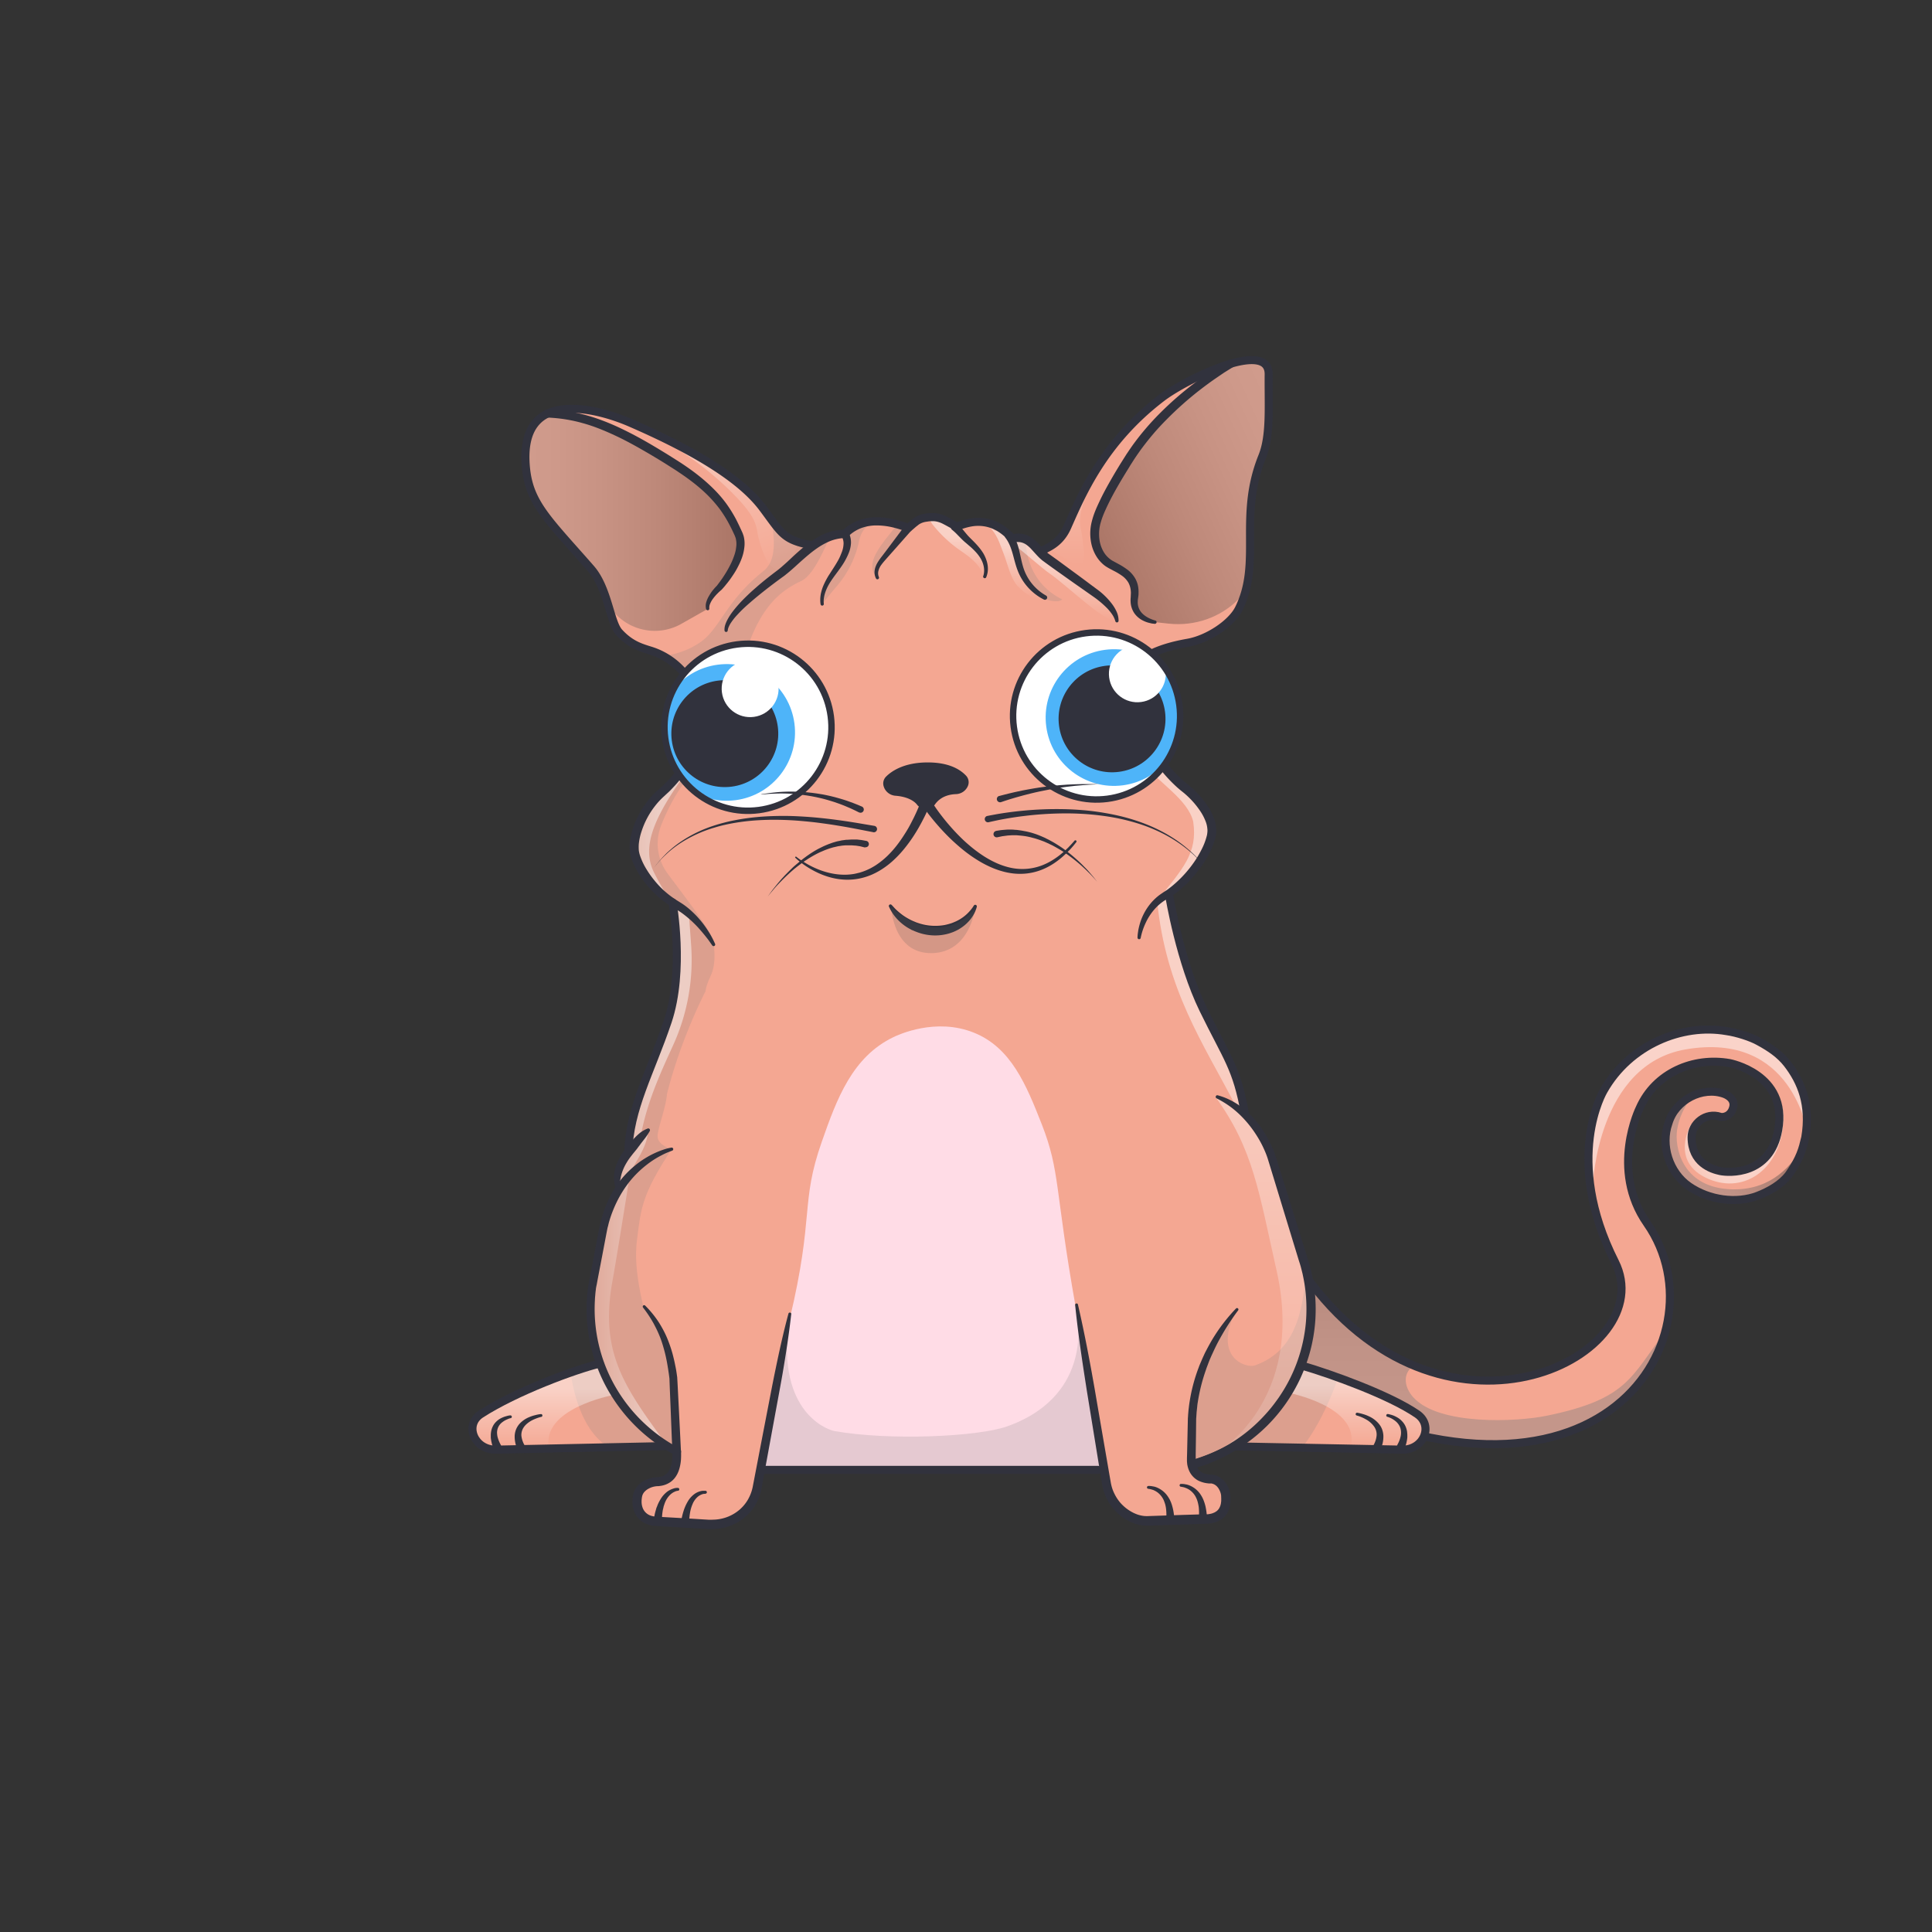 <svg xmlns="http://www.w3.org/2000/svg" viewBox="0 0 3000 3000" xmlns:xlink="http://www.w3.org/1999/xlink"><rect x="0" y="0" width="3000" height="3000" fill="#333333" stroke="none"/><g clip-path="url(#kittyClipPath)"><g id="tailFur"><path fill="#f4a792" d="M2003.6 1961c11.5 11.1 22.6 22 32.2 31.4 214.6 281.5 544.4 110.6 471.9-33-81-160.3-17.5-265.9-17.5-265.9 40.2-71 121.4-104.5 190.7-92.4 15.8 2.2 38.3 9.3 50.5 16.3 17.7 9.6 32.6 19.9 43.8 34.2 21.7 28 36.7 63.8 28 114.8l-1.5 5.8c-4.1 19.1-11.9 34.5-24.1 51.8-11.6 15.3-30.7 26-48.3 32.8-32.9 12.6-75.6 6.8-106.6-14.6s-44.2-63.9-31.9-98.2c10.5-36.1 52.7-57.7 86.6-45.4 0 0 17.4 5.7 14 20.4s-15.8 16.3-19.8 15.2c-22.9-7.7-44.9 10.6-44.9 31.6 0 40 31.2 49.8 44.3 52.6s77.5 7.1 90.2-63.8c15.6-86.9-75.8-103.9-75.8-103.9-55.6-9.8-115.1 15-139.3 69.9 0 0-47.3 94.9 11.5 179.2 124.9 179-82.6 516.9-589.3 233.9z"></path><defs><clipPath id="tailShadow__b"><path fill="none" d="M2003.6 1961c11.5 11.1 22.6 22 32.2 31.4 214.6 281.5 544.4 110.6 471.9-33-81-160.3-17.5-265.9-17.5-265.9 40.2-71 121.4-104.5 190.7-92.4 15.8 2.2 38.3 9.3 50.5 16.3 17.7 9.6 32.6 19.9 43.8 34.2 21.7 28 36.7 63.8 28 114.8l-1.5 5.8c-4.1 19.1-11.9 34.5-24.1 51.8-11.6 15.3-30.7 26-48.3 32.8-32.9 12.6-75.6 6.8-106.6-14.6s-44.2-63.9-31.9-98.2c10.5-36.1 52.7-57.7 86.6-45.4 0 0 17.4 5.7 14 20.4s-15.8 16.3-19.8 15.2c-22.9-7.7-44.9 10.6-44.9 31.6 0 40 31.2 49.8 44.3 52.6s77.5 7.1 90.2-63.8c15.6-86.9-75.8-103.9-75.8-103.9-55.6-9.8-115.1 15-139.3 69.9 0 0-47.3 94.9 11.5 179.2 124.9 179-82.6 516.9-589.3 233.9z"></path></clipPath><linearGradient id="tailShadow__a" x1="2219.56" x2="2219.56" y1="2291.47" y2="1848.89" gradientUnits="userSpaceOnUse"><stop offset="0" stop-color="gray"></stop><stop offset=".27" stop-color="#7d7d7d"></stop><stop offset=".46" stop-color="#747474"></stop><stop offset=".64" stop-color="#646464"></stop><stop offset=".8" stop-color="#4d4d4d"></stop><stop offset=".95" stop-color="#303030"></stop><stop offset="1" stop-color="#242424"></stop></linearGradient><linearGradient id="tailShadow__c" x1="2699.69" x2="2817.06" y1="1608.59" y2="1533.39" gradientUnits="userSpaceOnUse"><stop offset=".28" stop-color="#fff"></stop><stop offset="1" stop-color="#fff" stop-opacity="0"></stop></linearGradient><linearGradient id="tailShadow__d" x1="2610.96" x2="2701.62" y1="1900.09" y2="1765.57" gradientTransform="matrix(0.91, 0.3, -0.33, 1, 825, -789.24)" gradientUnits="userSpaceOnUse"><stop offset="0" stop-color="#fff" stop-opacity="0"></stop><stop offset=".72" stop-color="#fff"></stop></linearGradient><linearGradient id="tailShadow__e" x1="2591.65" x2="2781.26" y1="1841.23" y2="1787.48" xlink:href="#tailShadow__a"></linearGradient></defs><g clip-path="url(#tailShadow__b)" style="mix-blend-mode:multiply"><path fill="url(#tailShadow__a)" d="M2196.9 2120.2c-17.5 8.4-19.2 31.3-2 49.9 39.9 43.5 159.7 37.9 206.6 28.3 127.5-26.1 130.7-61.2 184.1-130.1l240.6-35.8-96 259-1117.2-48.1 196.5-394.5s351.2 218.8 387.4 271.3z" opacity=".4"></path></g><g clip-path="url(#tailShadow__b)" style="mix-blend-mode:overlay"><path fill="url(#tailShadow__c)" d="M2473.5 1838.8s7.1-185.7 144-209.3c166.5-28.8 188.7 129 188.7 129l6.1-211.4-196.7-57.2-207 87.1-28.9 102.3z" opacity=".5"></path><path fill="url(#tailShadow__d)" d="M2625.5 1746.5s-33.9 57.6 27 84c57.7 25 115-17.5 116.7-93s-76.7 26.8-101.4 16.5-42.3-7.5-42.3-7.5z" opacity=".5"></path><path fill="url(#tailShadow__e)" d="M2636.2 1693.5s-26.2 23.2-32 61c-4 25.6 6.6 87 79.5 92 118.4 8.1 140.5-135 140.5-135s29 263-93 227-192-99-160-186 36-62 65-59z" opacity=".4"></path></g></g><g id="tail"><path fill="none" stroke="#31323d" stroke-linecap="round" stroke-linejoin="round" stroke-width="12.5" d="M2003.6 1961c11.5 11.1 22.6 22 32.2 31.4 214.6 281.5 544.4 110.6 471.9-33-81-160.3-17.5-265.9-17.5-265.9 40.2-71 121.4-104.5 190.7-92.4 15.8 2.2 38.3 9.3 50.5 16.3 17.7 9.6 32.6 19.9 43.8 34.2 21.7 28 36.7 63.8 28 114.8l-1.5 5.8c-4.1 19.1-11.9 34.5-24.1 51.8-11.6 15.3-30.7 26-48.3 32.8-32.9 12.6-75.6 6.8-106.6-14.6s-44.2-63.9-31.9-98.2c10.5-36.1 52.7-57.7 86.6-45.4 0 0 17.4 5.7 14 20.4s-15.8 16.3-19.8 15.2c-22.9-7.7-44.9 10.6-44.9 31.6 0 40 31.2 49.8 44.3 52.6s77.5 7.1 90.2-63.8c15.6-86.9-75.8-103.9-75.8-103.9-55.6-9.8-115.1 15-139.3 69.9 0 0-47.3 94.9 11.5 179.2 124.9 179-82.6 516.9-589.3 233.9z"></path></g></g><g clip-path="url(#kittyClipPath)"><g id="bodyFur"><defs><clipPath id="bodyFur__a"><path fill="none" d="M1042.7 1400.2c-34-22-54.7-57.9-57.5-77.8-3.4-23.7 12-65.5 42.3-91.8s41.7-52.6 41.7-52.6l3.2-5.4a110.9 110.9 0 0 0 2.5-108.6 110.7 110.7 0 0 0-64.9-53.8c-15.9-4.9-31.4-9.6-48.7-28.4-14.1-15.4-17.4-68.7-43.8-98.9-66-75.4-95.1-100.9-100.7-155.4-13.3-130.7 115.8-91.2 162.3-70.9 120.4 52.3 177.7 95.4 205.4 132.4 29.9 39.9 34.5 49.9 80 58.4l.3-.2c14.1-10.6 29.7-18.4 47.2-18.2 25.2-25.2 60.8-23.5 98.4-9.3 12.5-10.1 14.6-15.6 35.8-16.9 16-1 24.6 7.8 40 14.7 28-12 58.5-12 85.7 18.5 22-5.6 31.9 8.8 43.2 20.9 8.2-5.9 29.5-10.2 42.1-38.4 22-49.5 55.9-131.6 146.8-200.9 37.9-29 166.6-91.7 166-36.4-.5 51.7 3.2 95-10 127.7-37.8 93.8-.5 164.6-36.5 236.6-11.2 22.4-47.6 47.1-79.3 52.6-102.3 17.9-97.5 64-92.1 84.2a95.3 95.3 0 0 0 5.9 16.5l17.9 38.7c12.8 29.8 31.3 56.6 54.8 78.1 3.1 2.9 6.3 5.6 9.4 8 20.3 16 45.1 46.5 41.3 71.3s-30.1 66.2-63.2 90.1a6.2 6.2 0 0 0-2.5 6.8 6.4 6.4 0 0 1 .2.7c1 6.2 17.6 103.2 52.6 175 37.2 76.3 51.8 90.3 64.4 160.8a1.7 1.7 0 0 1 .1.7 3.6 3.6 0 0 0 1.2 2.8c30 29.7 40.9 66.7 40.9 66.7l51.2 165.6a247.8 247.8 0 0 1-6.4 155.8l.8.3c47.4 13.8 136.8 46.1 179.8 75.5 26.1 17.8 10.1 55.9-23.2 55.3l-259.2-5.1h-2.3a242.9 242.9 0 0 1-65.2 28h-.1c2.8 13.3 12.3 21.1 28.1 21.9 18.2 1.1 23.7 18.6 24.4 25.6 2.3 21.2-5.8 34.7-27.8 36.9l-91.9 3a52.6 52.6 0 0 1-22.2-3.9 71.6 71.6 0 0 1-43.2-54.3l-3.4-20.7h-529.3l-4.4.4-4.9 26.2a72.2 72.2 0 0 1-8.8 23.9c-13.5 22.8-38.9 35.7-65.4 34.1l-84.2-5c-21.4-1.5-32-18.9-27.3-40.4 2.5-11.2 15.1-20.3 30.7-21.1 23.3-1.1 30.3-20.2 29.9-43.5v-3.3l-10.5-5.9a19.3 19.3 0 0 0-13.1-2.5l-2.6.2L770 2251c-33.3.6-49.7-38.2-23.2-55.3 53.1-34.3 143.2-68.1 182.5-77.8a2.5 2.5 0 0 0 1.8-2.6 1.3 1.3 0 0 0-.1-.6 248.8 248.8 0 0 1-11.8-115.1l17.3-90.7c4.8-22.9 12.5-41.8 21.7-57.2l1.8-2.9c-6.5-26.5 4.8-45.2 14.9-58.3l.8-1c1.5-68 34.5-124 61.1-203.4s7.5-184.9 7.5-184.9z"></path></clipPath></defs><g clip-path="url(#bodyFur__a)"><path fill="#f4a792" d="M715.6 567.3H2225v1824.09H715.6z"></path><path fill="#f4a792" d="M681.9 522.7h1611.5v1899.98H681.9z"></path><path fill="#ffdce6" d="M1181.5 2294.7c1.7-6.6 5.2-56.8 22.7-141.2 10.4-50.5 16.8-83.5 22-105 38.7-162 16.1-179.6 50-276 23.1-65.9 47.1-131.2 111-162 7.6-3.7 65.8-30.8 125-7 57.6 23.1 81.2 80.6 105.3 141.9 29.1 74.1 19.9 99.7 53 285.3 6.9 38.6 13.7 77.2 20.7 115.8 4 22.6 5.9 45.3 10 68 9.4 53.2 11.6 54.1 11.3 56.2-9.7 78.5-486.6 140.6-531 24z"></path></g></g><g id="shadow" style="mix-blend-mode:multiply"><defs><clipPath id="bodyShadow__b"><path fill="none" d="M1042.7 1400.2c-34-22-54.7-57.9-57.5-77.8-3.4-23.7 12-65.5 42.3-91.8s41.7-52.6 41.7-52.6l3.2-5.4a110.9 110.9 0 0 0 2.5-108.6 110.7 110.7 0 0 0-64.9-53.8c-15.9-4.9-31.4-9.6-48.7-28.4-14.1-15.4-17.4-68.7-43.8-98.9-66-75.4-95.1-100.9-100.7-155.4-13.3-130.7 115.8-91.2 162.3-70.9 120.4 52.3 177.7 95.4 205.4 132.4 29.9 39.9 34.5 49.9 80 58.4l.3-.2c14.1-10.6 29.7-18.4 47.2-18.2 25.2-25.2 60.8-23.5 98.4-9.3 12.5-10.1 14.6-15.6 35.8-16.9 16-1 24.6 7.8 40 14.7 28-12 58.5-12 85.7 18.5 22-5.6 31.9 8.8 43.2 20.9 8.2-5.9 29.5-10.2 42.1-38.4 22-49.5 55.9-131.6 146.8-200.9 37.9-29 166.6-91.7 166-36.4-.5 51.7 3.2 95-10 127.7-37.8 93.8-.5 164.6-36.5 236.6-11.2 22.4-47.6 47.1-79.3 52.6-102.3 17.9-97.5 64-92.1 84.2a95.3 95.3 0 0 0 5.9 16.5l17.9 38.7c12.8 29.8 31.3 56.6 54.8 78.1 3.1 2.9 6.3 5.6 9.4 8 20.3 16 45.1 46.5 41.3 71.3s-30.1 66.2-63.2 90.1a6.2 6.2 0 0 0-2.5 6.8 6.4 6.4 0 0 1 .2.7c1 6.2 17.6 103.2 52.6 175 37.2 76.3 51.8 90.3 64.4 160.8a1.7 1.7 0 0 1 .1.7 3.6 3.6 0 0 0 1.2 2.8c30 29.7 40.9 66.7 40.9 66.7l51.2 165.6a247.8 247.8 0 0 1-6.4 155.8l.8.3c47.4 13.8 136.8 46.1 179.8 75.5 26.1 17.8 10.1 55.9-23.2 55.3l-259.2-5.1h-2.3a242.9 242.9 0 0 1-65.2 28h-.1c2.8 13.3 12.3 21.1 28.1 21.9 18.2 1.1 23.7 18.6 24.4 25.6 2.3 21.2-5.8 34.7-27.8 36.9l-91.9 3a52.6 52.6 0 0 1-22.2-3.9 71.6 71.6 0 0 1-43.2-54.3l-3.4-20.7h-529.3l-4.4.4-4.9 26.2a72.2 72.2 0 0 1-8.8 23.9c-13.5 22.8-38.9 35.7-65.4 34.1l-84.2-5c-21.4-1.5-32-18.9-27.3-40.4 2.5-11.2 15.1-20.3 30.7-21.1 23.3-1.1 30.3-20.2 29.9-43.5v-3.3l-10.5-5.9a19.3 19.3 0 0 0-13.1-2.5l-2.6.2L770 2251c-33.3.6-49.7-38.2-23.2-55.3 53.1-34.3 143.2-68.1 182.5-77.8a2.5 2.5 0 0 0 1.8-2.6 1.3 1.3 0 0 0-.1-.6 248.8 248.8 0 0 1-11.8-115.1l17.3-90.7c4.8-22.9 12.5-41.8 21.7-57.2l1.8-2.9c-6.5-26.5 4.8-45.2 14.9-58.3l.8-1c1.5-68 34.5-124 61.1-203.4s7.5-184.9 7.5-184.9z"></path></clipPath><linearGradient id="bodyShadow__a" x1="813.03" x2="1148.65" y1="811.89" y2="811.89" gradientUnits="userSpaceOnUse"><stop offset="0" stop-color="gray"></stop><stop offset=".14" stop-color="#797979"></stop><stop offset=".35" stop-color="#646464"></stop><stop offset=".6" stop-color="#434343"></stop><stop offset=".89" stop-color="#141414"></stop><stop offset="1"></stop></linearGradient><linearGradient id="bodyShadow__c" x1="1756.59" x2="2114.52" y1="770.45" y2="770.45" gradientTransform="matrix(-0.91, 0.41, 0.41, 0.91, 3303.47, -728.49)" xlink:href="#bodyShadow__a"></linearGradient></defs><g><g clip-path="url(#bodyShadow__b)"><path style="mix-blend-mode:multiply" fill="#7f7f7f" d="M1226.5 2040.4c-24.3 147.7 54.2 178.3 68.5 181.6 86.5 15.5 223.8 8.8 268.5-7 41.8-14.7 129.9-58.5 108-189.4l43 256.8h-533.6z" opacity=".2"></path><path style="mix-blend-mode:multiply" fill="#7f7f7f" d="M1854.3 2157.4s29.9-91.4 66.3-124.9c-39.4 75 14.1 92.7 28.1 87.7 53.7-19.2 74.9-66.7 79.2-150l65.3 116.3s-55 256-204 214l-38.7-18.1z" opacity=".2"></path><path style="mix-blend-mode:multiply" fill="url(#bodyShadow__a)" d="M844.4 645.4s28-9.6 115.8 26.1c52.1 21.4 95.4 48.7 138.8 88.2l36.7 45.8 10.5 25 2.5 38L1107 925l-8 20.5-41.2 23.3a83.6 83.6 0 0 1-56.7 9.3 83.4 83.4 0 0 1-63.1-53.8l-8.7-24.1-109.1-139.7s-12.6-39-4.3-73 28.5-42.1 28.5-42.1z" opacity=".3"></path><path style="mix-blend-mode:multiply" fill="url(#bodyShadow__c)" d="M1920.6 556.9s-34.1 7.1-126.1 105.2c-38.6 41.2-50 72-81.3 126.7l-13.4 62.7 45.7 37.3 17 26 1.6 32.3c6.7 11.3 16.8 17.2 29.4 19l21.6 2.3c39.8 4.2 79.6-9.4 107.8-37.7 6.8-6.9 12-13.6 14.4-19.4l8.2-69.2 11.7-64.6 7-81.4 5.8-114.9-13.2-22z" opacity=".3"></path><path fill="#7f7f7f" d="M1052.2 2254.4s-31.4-.7-81-.7" opacity=".2"></path><path style="mix-blend-mode:multiply" fill="#7f7f7f" d="M1410.4 816s-60.6 63.9-47.9 77.5v3.6c-30.1-27 33.7-76.7 30.5-86.5-.1 0 4.5.2 17.4 5.4z" opacity=".2"></path><path style="mix-blend-mode:multiply" fill="#7f7f7f" d="M1356.1 809.6c-15.6 9.7-20 19.9-22.5 31.9a156 156 0 0 1-33.7 68.1c-15.1 17.8-23.2 28.5-23.2 28.5-4.2-31.7 38.9-62.6 38.9-111 0 0 27.6-22.8 40.5-17.5z" opacity=".2"></path><path style="mix-blend-mode:multiply" fill="#7f7f7f" d="M1277.5 819.5l-80.2-13.5c8.4 42.5 4.5 67.8-11.9 80.8-57.9 46.2-66.5 87.3-96.2 109.2-27 19.8-59.2 22.7-59.2 22.7s-24.3 169.1-33.8 170.8c-19.4 3.3-38 146.1-28 216.7 0 0-47.8 419.7-76.2 569.3-31.7 166.4 17.2 278.2 79.2 278.2 49.6 0 81 .7 81 .7l-1.4-49c-4.9-88-29-150.8-52.6-176.8v-3.3c-7.1-30.8-13.2-66.2-9.2-98.8 6.3-50.9 7.6-71.2 53.9-142.1 0-.1-22.7-6.2-21.8-21 .7-12.8 13.4-45.4 14.5-64.4 22.1-87.8 59.7-159.2 59.8-159.5 4.1-26.2 18.6-26.1 12.7-76.3-2-16.3-42.7-67.8-71.6-107a77.8 77.8 0 0 1-9.7-75.1c10.4-26 27.2-59.5 52.3-86.1 0 0 58.4-102.6 65-131.5 23.8-104.2 55.6-140.7 99.6-161.1 21.1-9.7 37.6-54.7 45.6-69.2 13.1-23.7-11.8-13.7-11.8-13.7z" opacity=".2"></path><path style="mix-blend-mode:multiply" fill="#7f7f7f" d="M1592.6 834.5c0 2-3.9 66.3 56.8 96.3 0 0-6.6 7.7-31.2-2.3s-53.4-62-40.7-96.7c10.3 3.7 15.1 2.7 15.1 2.7z" opacity=".2"></path></g></g></g><g id="highlight" style="mix-blend-mode:overlay"><defs><clipPath id="bodyHighlight__b"><path fill="none" d="M1042.7 1400.2c-34-22-54.7-57.9-57.5-77.8-3.4-23.7 12-65.5 42.3-91.8s41.7-52.6 41.7-52.6l3.2-5.4a110.9 110.9 0 0 0 2.5-108.6 110.7 110.7 0 0 0-64.9-53.8c-15.9-4.9-31.4-9.6-48.7-28.4-14.1-15.4-17.4-68.7-43.8-98.9-66-75.4-95.1-100.9-100.7-155.4-13.3-130.7 115.8-91.2 162.3-70.9 120.4 52.3 177.7 95.4 205.4 132.4 29.9 39.9 34.5 49.9 80 58.4l.3-.2c14.1-10.6 29.7-18.4 47.2-18.2 25.2-25.2 60.8-23.5 98.4-9.3 12.5-10.1 14.6-15.6 35.8-16.9 16-1 24.6 7.8 40 14.7 28-12 58.5-12 85.7 18.5 22-5.6 31.9 8.8 43.2 20.9 8.2-5.9 29.5-10.2 42.1-38.4 22-49.5 55.9-131.6 146.8-200.9 37.9-29 166.6-91.7 166-36.4-.5 51.7 3.2 95-10 127.7-37.8 93.8-.5 164.6-36.5 236.6-11.2 22.4-47.6 47.1-79.3 52.6-102.3 17.9-97.5 64-92.1 84.2a95.3 95.3 0 0 0 5.9 16.5l17.9 38.7c12.8 29.8 31.3 56.6 54.8 78.1 3.1 2.9 6.3 5.6 9.4 8 20.3 16 45.1 46.5 41.3 71.3s-30.1 66.2-63.2 90.1a6.2 6.2 0 0 0-2.5 6.8 6.4 6.4 0 0 1 .2.7c1 6.2 17.6 103.2 52.6 175 37.2 76.3 51.8 90.3 64.4 160.8a1.7 1.7 0 0 1 .1.7 3.6 3.6 0 0 0 1.2 2.8c30 29.7 40.9 66.7 40.9 66.7l51.2 165.6a247.8 247.8 0 0 1-6.4 155.8l.8.3c47.4 13.8 136.8 46.1 179.8 75.5 26.1 17.8 10.1 55.9-23.2 55.3l-259.2-5.1h-2.3a242.9 242.9 0 0 1-65.2 28h-.1c2.8 13.3 12.3 21.1 28.1 21.9 18.2 1.1 23.7 18.6 24.4 25.6 2.3 21.2-5.8 34.7-27.8 36.9l-91.9 3a52.6 52.6 0 0 1-22.2-3.9 71.6 71.6 0 0 1-43.2-54.3l-3.4-20.7h-529.3l-4.4.4-4.9 26.2a72.2 72.2 0 0 1-8.8 23.9c-13.5 22.8-38.9 35.7-65.4 34.1l-84.2-5c-21.4-1.5-32-18.9-27.3-40.4 2.5-11.2 15.1-20.3 30.7-21.1 23.3-1.1 30.3-20.2 29.9-43.5v-3.3l-10.5-5.9a19.3 19.3 0 0 0-13.1-2.5l-2.6.2L770 2251c-33.3.6-49.7-38.2-23.2-55.3 53.1-34.3 143.2-68.1 182.5-77.8a2.5 2.5 0 0 0 1.8-2.6 1.3 1.3 0 0 0-.1-.6 248.8 248.8 0 0 1-11.8-115.1l17.3-90.7c4.8-22.9 12.5-41.8 21.7-57.2l1.8-2.9c-6.5-26.5 4.8-45.2 14.9-58.3l.8-1c1.5-68 34.5-124 61.1-203.4s7.5-184.9 7.5-184.9z"></path></clipPath><linearGradient id="bodyHighlight__a" x1="1906.29" x2="1906.29" y1="2464.39" y2="1214.47" gradientUnits="userSpaceOnUse"><stop offset="0" stop-color="#fff" stop-opacity="0"></stop><stop offset=".72" stop-color="#fff"></stop></linearGradient><linearGradient id="bodyHighlight__c" x1="889.77" x2="1074" y1="1726.98" y2="1726.98" xlink:href="#bodyHighlight__a"></linearGradient><linearGradient id="bodyHighlight__d" x1="2116.32" x2="2116.32" y1="2248.97" y2="2113.28" xlink:href="#bodyHighlight__a"></linearGradient><linearGradient id="bodyHighlight__e" x1="1044.74" x2="1044.74" y1="2253.08" y2="2117.39" gradientTransform="matrix(-1, 0, 0, 1, 1878.82, 0)" xlink:href="#bodyHighlight__a"></linearGradient><linearGradient id="bodyHighlight__f" x1="1743.61" x2="1743.61" y1="877.14" y2="462.96" xlink:href="#bodyHighlight__a"></linearGradient><linearGradient id="bodyHighlight__g" x1="1190.44" x2="1190.44" y1="908.91" y2="481.21" gradientTransform="matrix(-0.93, 0.37, 0.37, 0.93, 1915.64, -369.5)" xlink:href="#bodyHighlight__a"></linearGradient><linearGradient id="bodyHighlight__h" x1="1576.06" x2="1576.06" y1="931.34" y2="811.95" xlink:href="#bodyHighlight__a"></linearGradient><linearGradient id="bodyHighlight__i" x1="1654.64" x2="1654.64" y1="964.36" y2="835.25" xlink:href="#bodyHighlight__a"></linearGradient><linearGradient id="bodyHighlight__j" x1="1486.96" x2="1486.96" y1="898.06" y2="806.39" xlink:href="#bodyHighlight__a"></linearGradient></defs><g style="isolation:isolate"><g fill="none"><path d="M0 0h3000v3000H0z"></path><path d="M0 0h3000v3000H0z"></path></g><g clip-path="url(#bodyHighlight__b)" opacity=".6"><path style="mix-blend-mode:overlay" fill="url(#bodyHighlight__a)" d="M1796.8 1398.8c13.5 138 72.1 222.1 120.7 316-11.6-3.6-25.7-11.6-30.2-11.6 58.8 80.8 67.4 147.5 94.9 269.3 46.1 204.7-93.5 283.9-93.5 283.9l61.1-35.5s63-74.8 72.5-107.6c5.5-19.1 50.2-86 35.2-167.2-41.6-224.4-188.2-588.9-188.2-588.9 83.8-81.9-4.1-174.7-4.1-174.7l-7-21.1-37-58.9c-21.5-30.4-49-59-58-96l-10 33c-3 41-1.7 107.9 25.6 148 18.6 27.3 65.7 53.1 74 88.3 7.4 49.3-16.6 73.3-56 123z" opacity=".8"></path><path fill="url(#bodyHighlight__c)" d="M1073.2 1467.6a319.6 319.6 0 0 1-28.1 155.7c-19.8 43.4-42.3 91.7-51.1 146.7-.3 2.2 12.3-14.3 12.2-12-2.5 28.5-26.1 53.7-28.2 66.6-11.2 70.3-21.2 132.2-27.1 165.2-20 112 19.3 165 86 256-68.6-36.7-110.7-135-110.7-135-84-99.2-15.7-904.7 133.3-902.6-45.2 63.8-62.8 107.8-44.3 145.9 8.3 17 20.1 36.7 27.5 46.1 9.5 12.1 26.8 15.9 26.8 15.9z" opacity=".8"></path><path style="mix-blend-mode:overlay" fill="url(#bodyHighlight__d)" d="M1999.2 2162.4s113.2 21.1 98.3 83.6l92.7 3 43.3-6.5-4.3-68.5-206.9-60.7z" opacity=".8"></path><path style="mix-blend-mode:overlay" fill="url(#bodyHighlight__e)" d="M951.2 2166.5s-113.2 21.1-98.3 83.6l-92.7 3-43.3-6.5 4.3-68.5 206.9-60.7z" opacity=".8"></path><path style="mix-blend-mode:overlay" fill="url(#bodyHighlight__f)" d="M1877 463s7.5 33-46.5 94.5-98.3 111.8-131.7 182.6c-31 65.9-20.6 74.7-18.3 93.3 4.5 36.3 7.5 54-21 37.5s-51-30-49.5-66 147-322.4 267-341.9z" opacity=".8"></path><path style="mix-blend-mode:overlay" fill="url(#bodyHighlight__g)" d="M859.5 562.5s5.1 33.5 77.9 70.9 132.4 68.2 189.3 121.9c52.9 50 46.5 62 51.2 80.2 9 35.3 24.8 64.8 45.3 39s24.4-58.4 9.9-91.3-254.8-246.4-373.6-220.7z" opacity=".8"></path><path style="mix-blend-mode:overlay" fill="url(#bodyHighlight__h)" d="M1528.8 812c12 7.8 19.6 20.8 24.5 34.2s5.8 14.3 10.1 28 9.5 28.1 16.6 35.7c9.8 10.4 30.4 26.2 43.3 20.1-23.2-11.3-38.1-31.5-44.7-56.4-2.8-10.6-3.7-21.9-8.2-31.9s-14.2-18.9-25.2-18" opacity=".8"></path><path style="mix-blend-mode:overlay" fill="url(#bodyHighlight__i)" d="M1577.2 848.3c11.9 7.8 41.1 34.5 53 42.5 26 17.7 88.6 79 104.2 73.2-20.9-54.5-58.3-61.7-72.6-71.5-50.3-35.6-61-58.7-86.9-57.2" opacity=".8"></path><path style="mix-blend-mode:overlay" fill="url(#bodyHighlight__j)" d="M1485 850.4c8.8 6.5 18.2 12.3 26.2 19.8s14.7 17 16.3 27.9c3.2-12.2-.2-25.3-6.5-36.2s-15.2-19.9-24-28.8-15.2-15.3-24.5-20.6a45.8 45.8 0 0 0-20.1-6.1c-12.1-.5-6.4 5.5-1.2 11.8a202.1 202.1 0 0 0 33.8 32.2z" opacity=".8"></path></g></g></g><g id="bodyMask"></g><g id="body"><path fill="#31323d" d="M1848.9 2267.9c10.1-3.2 20.1-6.6 29.9-10.6a300.2 300.2 0 0 0 28.7-13.5c2.4-1.2 4.7-2.6 7-3.9l6.8-4 6.8-4.3 6.7-4.4a318.4 318.4 0 0 0 25.5-19.5 2.5 2.5 0 0 1 3.6 3.5 206.8 206.8 0 0 1-23.4 23.4l-6.4 5.3-6.7 5.1-6.8 4.7-7 4.6a219.8 219.8 0 0 1-29.7 15.4 187.3 187.3 0 0 1-31.8 10.3 6.3 6.3 0 0 1-3.3-12.1z"></path><path fill="#31323d" d="M1848.9 2267.9a241.8 241.8 0 0 0 109-64.2c5-5.1 9.8-10.4 14.3-15.8s8.8-11.2 12.9-17a243.1 243.1 0 0 0 42.8-118.9 251.3 251.3 0 0 0-.3-42.5c-.6-7.1-1.6-14.1-2.9-21.1-.6-3.5-1.4-7-2.1-10.5l-1.3-5.2-1.3-5.1c-.4-1.6-1-3.4-1.5-5.2l-1.7-5.2-3.2-10.5-6.4-20.9-25.6-83.9-12.8-41.9c-1-3.2-2.2-6.5-3.5-9.7s-2.8-6.5-4.3-9.7a168.2 168.2 0 0 0-10.4-18.5 173.2 173.2 0 0 0-26.7-32.4c-2.6-2.4-5.2-4.7-8-7s-5.5-4.3-8.4-6.3a153.5 153.5 0 0 0-18.4-10.9 2.5 2.5 0 0 1-1.1-3.4 2.4 2.4 0 0 1 2.9-1.3c14.5 3.8 28.2 11.2 40.1 20.7a147.4 147.4 0 0 1 30.2 33.8 226.3 226.3 0 0 1 11.2 19.7c1.6 3.4 3.2 6.9 4.7 10.4s2.8 7 4 10.8l13.1 41.9 26.2 83.7 6.5 21 3.3 10.5 1.6 5.2c.6 1.8 1.1 3.4 1.6 5.3l1.5 5.5 1.3 5.5c.8 3.6 1.7 7.3 2.3 11 1.4 7.4 2.5 14.8 3.3 22.3a261.3 261.3 0 0 1 .4 45.1 256 256 0 0 1-7.6 44.4 268.3 268.3 0 0 1-15.3 42.4 256.2 256.2 0 0 1-124.9 124.9 253.6 253.6 0 0 1-42.3 15.1 6.3 6.3 0 0 1-7.6-4.5 6.2 6.2 0 0 1 4.3-7.6z"></path><path fill="none" stroke="#31323d" stroke-linecap="round" stroke-miterlimit="10" stroke-width="12.5" d="M931.3 2117.4c-38.1 9.1-130.5 43.4-184.5 78.3-26.5 17.1-10.1 55.9 23.2 55.3l263.4-5.5"></path><path fill="#31323d" d="M840.4 2200.1a58.8 58.8 0 0 0-7.8 2.5 63.6 63.6 0 0 0-7.5 3.4c-4.7 2.7-8.9 6-11.7 10.1a20.7 20.7 0 0 0-3.8 13.3 37.6 37.6 0 0 0 4.5 14 6.3 6.3 0 0 1-2.6 8.5 6.4 6.4 0 0 1-8.5-2.6l-.3-.7a47.2 47.2 0 0 1-3.5-19.2 31.5 31.5 0 0 1 2.2-10 30.5 30.5 0 0 1 5.4-8.6 41.9 41.9 0 0 1 15.5-10.5 53.9 53.9 0 0 1 8.6-2.8 51.9 51.9 0 0 1 8.9-1.7 2.1 2.1 0 0 1 2.4 1.9 2.2 2.2 0 0 1-1.7 2.5z"></path><path fill="#31323d" d="M793 2202.1a21.9 21.9 0 0 0-3.4 1l-3.2 1.4a29.8 29.8 0 0 0-6 3.6 19.9 19.9 0 0 0-7.6 10.2 21.1 21.1 0 0 0-1 6.1 8.6 8.6 0 0 0 .1 1.6 9.2 9.2 0 0 0 .1 1.6c.1.5.1 1 .2 1.6l.3 1.6a51.7 51.7 0 0 0 5 12.6 6.4 6.4 0 0 1-2.6 8.5 6.3 6.3 0 0 1-8.5-2.6 2.1 2.1 0 0 1-.3-.7h-.1a61.9 61.9 0 0 1-3.9-16.2v-4.4a34.2 34.2 0 0 1 .4-4.4 28.8 28.8 0 0 1 2.6-8.5 24.7 24.7 0 0 1 5.1-7.2 28.6 28.6 0 0 1 6.8-5.2 41.3 41.3 0 0 1 7.5-3.2l3.9-1.1a25.7 25.7 0 0 1 4-.6 2.2 2.2 0 0 1 .8 4.3z"></path><path fill="none" stroke="#31323d" stroke-linecap="round" stroke-miterlimit="10" stroke-width="12.5" d="M2020.7 2120.2c47.4 13.8 136.8 46.1 179.8 75.5 26.1 17.8 10.1 55.9-23.2 55.3l-261.6-5.1"></path><path fill="#31323d" d="M2107.6 2193.7a64.1 64.1 0 0 1 8.9 2.1 55.8 55.8 0 0 1 8.6 3.2 43.9 43.9 0 0 1 15.4 11.2 29.7 29.7 0 0 1 5.4 8.7 34.4 34.4 0 0 1 2.2 10.1 47 47 0 0 1-3.5 19.5h-.1a6.2 6.2 0 1 1-11.6-4.5l.3-.7a36.5 36.5 0 0 0 4.4-14.3 21.2 21.2 0 0 0-3.8-13.7 37.8 37.8 0 0 0-11.7-10.7 73.9 73.9 0 0 0-7.4-3.8 62.2 62.2 0 0 0-7.9-2.8h-.1a2.2 2.2 0 0 1 .9-4.3z"></path><path fill="#31323d" d="M2155.1 2195.7a25.9 25.9 0 0 1 4 .9c1.4.3 2.7.8 4 1.2a47.4 47.4 0 0 1 7.5 3.7 31.1 31.1 0 0 1 6.6 5.5 27.8 27.8 0 0 1 5.1 7.4 31.7 31.7 0 0 1 2.6 8.6 576 576 0 0 1 .4 4.5v4.4a60.2 60.2 0 0 1-4 16.6 6.3 6.3 0 0 1-11.7-4.4l.3-.8a46.6 46.6 0 0 0 5-12.9 25.6 25.6 0 0 0-.4-12.9 23.6 23.6 0 0 0-7.6-10.8 36.8 36.8 0 0 0-6-4 31.3 31.3 0 0 0-3.2-1.5 27.9 27.9 0 0 0-3.4-1.2h-.1a2.1 2.1 0 0 1-1.5-2.7 2.2 2.2 0 0 1 2.4-1.6z"></path><path fill="#31323d" d="M1009 1756.2a101.5 101.5 0 0 1-7.7 11.6l-4.1 5.3c-1.4 1.7-2.7 3.5-4 5.3l-2 2.6-1 1.4-1.1 1.5-4.4 5.4q-4.4 5.3-8.1 10.5a103.3 103.3 0 0 0-6.6 11 73.3 73.3 0 0 0-4.7 11.7 75 75 0 0 0-2.9 25.7 2.6 2.6 0 0 1-2.4 2.7 2.8 2.8 0 0 1-2.5-1.5 53.4 53.4 0 0 1-3.4-29.4 65.5 65.5 0 0 1 4.3-14.5c1-2.3 2.1-4.6 3.2-6.8s2.4-4.3 3.7-6.4 2.7-4.1 4.2-6 2.9-3.9 4.4-5.7l4.3-5.4 2.2-2.6a29.8 29.8 0 0 1 2.3-2.7c1.6-1.9 3.3-3.6 5-5.3s3.5-3.3 5.4-4.9a45.1 45.1 0 0 1 12.6-7.3 2.6 2.6 0 0 1 3.4 1.6 2.6 2.6 0 0 1-.1 2.1z"></path><path fill="#31323d" d="M1043.5 1786.8l-7.9 3.1c-2.7 1.2-5.3 2.4-7.9 3.8a148.4 148.4 0 0 0-14.9 8.7 166.6 166.6 0 0 0-26.2 22.1c-15.8 16.6-27.6 36.4-35.8 57.8-2.1 5.3-3.8 10.8-5.4 16.3-.3 1.4-.7 2.8-1 4.2s-.8 2.8-1.1 4.2-1.1 5.6-1.7 8.6l-6.6 34.8-6.7 34.9-1.6 8.7-.9 4.3-.4 2.2-.2 2.1c-.4 2.7-.7 5.7-.9 8.5l-.4 4.3-.2 4.4a242.2 242.2 0 0 0 31.6 133.1 245.6 245.6 0 0 0 98.3 95.2 6.3 6.3 0 1 1-5.8 11.1 258.5 258.5 0 0 1-103.4-100.1 254.5 254.5 0 0 1-33.2-140l.3-4.5.3-4.6c.3-3 .6-6 1-9.1l.3-2.4.4-2.2.8-4.3 1.7-8.8 6.7-35 6.6-35.1c.6-2.9 1.1-5.8 1.8-8.8.3-1.5.7-3 1-4.5l1.2-4.4c1.5-6 3.4-11.8 5.4-17.6a166.4 166.4 0 0 1 16.2-33.1 145.9 145.9 0 0 1 10.9-14.9 160.9 160.9 0 0 1 12.7-13.4 177.6 177.6 0 0 1 14.2-11.8 168.1 168.1 0 0 1 15.5-9.8 146.8 146.8 0 0 1 16.6-7.7c2.9-1.1 5.7-2.1 8.7-3a79.1 79.1 0 0 1 9-2.1 2.5 2.5 0 0 1 2.9 2 2.6 2.6 0 0 1-1.7 2.8z"></path><path fill="none" stroke="#31323d" stroke-linecap="round" stroke-linejoin="round" stroke-width="12.5" d="M1615.1 856.9c8.2-5.9 29.5-10.2 42.1-38.4 22-49.5 55.9-131.6 146.8-200.9 37.9-29 166.6-91.7 166-36.4-.5 51.7 3.2 95-10 127.7-37.8 93.8-.5 164.6-36.5 236.6-11.2 22.4-47.6 47.1-79.3 52.6-102.3 17.9-97.5 64-92.1 84.2a95.3 95.3 0 0 0 5.9 16.5l17.9 38.7"></path><path fill="#31323d" d="M1914.5 570.1l-6.8 4.2-6.9 4.3-13.5 9.2c-9 6.2-17.7 12.7-26.3 19.4a527.7 527.7 0 0 0-48.7 43.4c-7.7 7.7-15.1 15.6-22.1 23.9s-13.7 16.8-20 25.5l-4.7 6.7-4.5 6.7-4.4 6.9c-1.5 2.3-2.9 4.7-4.3 7-5.8 9.3-11.5 18.7-16.9 28.1s-10.6 19.1-15.3 28.8c-2.3 4.9-4.6 9.8-6.6 14.7a120.6 120.6 0 0 0-4.9 14.7 63.1 63.1 0 0 0-.4 29.6 50.9 50.9 0 0 0 5.4 13.5 39.2 39.2 0 0 0 9.1 10.7l1.4 1.1 1.4 1 1.4.9 1.8 1 7.2 3.9a113.3 113.3 0 0 1 14.8 9.3 46 46 0 0 1 12.5 14.4 41.8 41.8 0 0 1 3.5 9.1 43.2 43.2 0 0 1 1.2 9.4c.1 1.5 0 3.1 0 4.6s-.2 3.1-.4 4.5l-.3 2.2-.3 1.8c-.1 1.2-.2 2.4-.2 3.6a24 24 0 0 0 3.1 13.1c4.4 8 14.2 13.5 24 16.2h.2a2.7 2.7 0 0 1 1.9 3.2 2.8 2.8 0 0 1-2.7 2l-4.5-.5-4.3-1a42.1 42.1 0 0 1-8.4-3 36 36 0 0 1-14.4-11.7 34.3 34.3 0 0 1-6-18.2 36.8 36.8 0 0 1 0-4.7 19.4 19.4 0 0 1 .2-2.4v-1.9c.2-1.2.1-2.5.2-3.7s0-2.4-.1-3.6a32.1 32.1 0 0 0-3.7-13.2 34.7 34.7 0 0 0-9.3-10.3 98.3 98.3 0 0 0-13.2-8l-7.4-3.9-1.9-1.1-2-1.2-2-1.3-2-1.5a53.6 53.6 0 0 1-12.3-14.2 62.9 62.9 0 0 1-7-17 75.6 75.6 0 0 1 .1-36 125.4 125.4 0 0 1 5.4-16.7c2.1-5.3 4.5-10.4 6.9-15.5 4.8-10.2 10.1-20 15.6-29.7s11.2-19.3 17-28.7l4.4-7 4.5-7.1 4.7-7 4.8-6.9a410.5 410.5 0 0 1 43.7-51.1 503 503 0 0 1 50.5-44.1c8.8-6.8 17.8-13.4 27.1-19.6 4.6-3.2 9.3-6.2 14-9.2l7.2-4.4 7.4-4.2a6.2 6.2 0 0 1 8.5 2.4 6.3 6.3 0 0 1-2.4 8.5z"></path><path fill="none" stroke="#31323d" stroke-linecap="round" stroke-linejoin="round" stroke-width="12.5" d="M1261.7 847c-45.5-8.5-47.3-18.1-77.2-58-27.7-37-85-80.1-205.4-132.4-46.5-20.3-175.6-59.8-162.3 70.9 5.6 54.5 34.7 80 100.7 155.4 26.4 30.2 29.7 83.5 43.8 98.9 17.3 18.8 32.8 23.5 48.7 28.4a110.7 110.7 0 0 1 64.9 53.8 110.9 110.9 0 0 1-2.5 108.6l-3.2 5.4"></path><path fill="#31323d" d="M850.1 636.1a239.3 239.3 0 0 1 29.3 2.3 236.8 236.8 0 0 1 28.8 5.8 272.9 272.9 0 0 1 27.8 9c9.1 3.4 18.1 7.3 26.8 11.4 17.5 8.3 34.5 17.5 51 27.3 8.3 4.9 16.5 9.9 24.6 14.9l12.2 7.7 6.1 3.9 6 4c16.1 10.9 31.5 22.9 45.4 36.8a188.9 188.9 0 0 1 19.4 22.4 209.9 209.9 0 0 1 15.6 25.1c2.2 4.4 4.4 8.8 6.4 13.2l3 6.5.2.5.2.4.4 1a17.2 17.2 0 0 1 .7 2.1 11.8 11.8 0 0 1 .7 2l.5 2.1a47.2 47.2 0 0 1 .5 16.3 70.2 70.2 0 0 1-3.6 15.2 106.9 106.9 0 0 1-6.1 13.8 115.9 115.9 0 0 1-7.5 12.8c-2.7 4.1-5.5 8.1-8.6 12l-4.6 5.7c-1.6 1.9-3.2 3.7-4.9 5.5l-.3.3h-.1l-3.4 3-3.3 3.3a76.8 76.8 0 0 0-5.9 6.9 37 37 0 0 0-4.5 7.6 15.9 15.9 0 0 0-1.5 7.9 2.5 2.5 0 0 1-2.2 2.8 2.6 2.6 0 0 1-2.7-1.8 19.9 19.9 0 0 1 .3-11.1 39.6 39.6 0 0 1 4.3-9.6 70 70 0 0 1 5.7-8.5l3.3-3.9c1.2-1.2 2.2-2.4 3.6-3.7l-.4.3 4.1-5.4 4.1-5.7c2.6-3.9 5.1-7.8 7.4-11.7s4.5-8.1 6.5-12.2a120.6 120.6 0 0 0 5-12.5 57.9 57.9 0 0 0 2.8-12.7 34.2 34.2 0 0 0-.5-12l-.3-1.5c-.2-.4-.3-.9-.5-1.3l-.5-1.4-.3-.6v-.3l-.2-.4-3-6.4c-2-4.3-4.1-8.4-6.3-12.5a187.4 187.4 0 0 0-14.8-23.3 210.5 210.5 0 0 0-18.2-20.7c-13.2-13-28.1-24.4-43.7-34.8l-5.8-3.9-6-3.8-12-7.6c-8.1-5-16.2-9.9-24.4-14.7-16.3-9.5-32.8-18.8-49.8-26.8s-34.3-15.2-52.2-20.1a235.4 235.4 0 0 0-54.9-8.6 6.3 6.3 0 0 1 .4-12.5z"></path><path fill="none" stroke="#31323d" stroke-linecap="round" stroke-miterlimit="10" stroke-width="12.5" d="M1185.2 2282.4h519.6"></path><path fill="#31323d" d="M1228.6 2040.8c-3.4 30.5-8.1 60.7-13.2 90.9-2.6 15.1-5.4 30.1-8.2 45.2l-8.3 45.1-16.6 90.4a75.9 75.9 0 0 1-8.8 23.5 75.1 75.1 0 0 1-16.1 19.4 77.9 77.9 0 0 1-45.9 18.8c-2.1.2-4.2.2-6.3.2h-6l-11.5-.7-22.9-1.3-45.9-2.8a56.5 56.5 0 0 1-6.4-.7 38.7 38.7 0 0 1-6.7-1.7 36.8 36.8 0 0 1-12.3-7.3 35.3 35.3 0 0 1-8.3-11.7 43.4 43.4 0 0 1-3.1-13.5 58.3 58.3 0 0 1 1-13.3 31.5 31.5 0 0 1 .9-3.6 36.8 36.8 0 0 1 1.5-3.5 29.7 29.7 0 0 1 4.1-6.3 36.8 36.8 0 0 1 11-8.7 45 45 0 0 1 12.7-4.6 49.5 49.5 0 0 1 6.6-.8l2.6-.2 2.3-.3a25.8 25.8 0 0 0 4.2-1.2 16.9 16.9 0 0 0 3.8-1.9c4.6-3 7.7-8.4 9.4-14.8a54.6 54.6 0 0 0 1.6-10.1 47.1 47.1 0 0 0 .3-5.3v-5.5l-1-22.9-1.8-45.8c-.6-15.3-1.3-30.5-1.8-45.8v.5c-.6-5-1.3-9.9-2.1-14.9s-1.6-9.8-2.6-14.7-2.1-9.7-3.4-14.4-2.7-9.5-4.3-14.2-3.5-9.3-5.5-13.8-4.3-8.9-6.6-13.3a195.2 195.2 0 0 0-16.5-24.9 2.3 2.3 0 0 1 .4-3.2 2.2 2.2 0 0 1 2.9.2 157.1 157.1 0 0 1 19.8 23.9c2.9 4.3 5.5 8.8 8 13.4a151.2 151.2 0 0 1 6.7 14.1q3 7.4 5.4 14.7t4.2 15c1.3 5.1 2.3 10.2 3.3 15.2s1.7 10.2 2.4 15.3v.5c.9 15.3 1.6 30.6 2.4 45.9l2.3 45.9 1.1 22.9.2 2.9v3.1c0 2.1-.1 4.1-.2 6.2a69.1 69.1 0 0 1-2 12.5 51 51 0 0 1-2 6.3 39.9 39.9 0 0 1-3.1 6.2 32.4 32.4 0 0 1-9.8 10.4 35.6 35.6 0 0 1-13.2 5.3l-3.3.5-1.7.2h-1.5a35.5 35.5 0 0 0-4.7.6 29.9 29.9 0 0 0-8.8 3.2 23.3 23.3 0 0 0-6.9 5.4 14.1 14.1 0 0 0-2.2 3.4 12.2 12.2 0 0 0-.7 1.7 19.3 19.3 0 0 0-.5 2 39.2 39.2 0 0 0-.7 9.6 27.7 27.7 0 0 0 2 8.7 20.2 20.2 0 0 0 4.9 6.9 20.5 20.5 0 0 0 7.3 4.3 31.5 31.5 0 0 0 4.4 1.1c1.6.2 2.9.4 5 .5l45.8 2.6 22.9 1.4 11.4.7h5.4l5.2-.2a64.3 64.3 0 0 0 37.6-15.2 61.6 61.6 0 0 0 13.1-15.7 66.5 66.5 0 0 0 7.4-19.3l17.3-90 8.7-45c2.9-15.1 5.8-30.1 8.9-45.1 6.2-30 12.7-59.9 20.7-89.5a2.2 2.2 0 0 1 2.7-1.6 2.1 2.1 0 0 1 1.6 2.6z"></path><path fill="#31323d" d="M1095.2 2319.6h-1.5l-1.7.2a17.3 17.3 0 0 0-3.2 1.1 21.2 21.2 0 0 0-5.7 3.6 30.1 30.1 0 0 0-7.8 11.3 56.8 56.8 0 0 0-3.9 13.7 118.3 118.3 0 0 0-1.4 14.6 6.3 6.3 0 0 1-6.5 6 6.2 6.2 0 0 1-6-6.5 2.5 2.5 0 0 1 .1-.8 109.3 109.3 0 0 1 3.6-15.8 70 70 0 0 1 6.6-15.2 37.8 37.8 0 0 1 11.4-12.5 27.7 27.7 0 0 1 7.8-3.6 20.4 20.4 0 0 1 4.3-.8h4.5a2.3 2.3 0 0 1 1.8 2.6 2 2 0 0 1-2 1.8z"></path><path fill="#31323d" d="M1052.7 2314.9h-.7l-.9.2-1.6.4-1.6.7-1.5.7a26.2 26.2 0 0 0-5.5 3.9 33.7 33.7 0 0 0-7.8 11.2c-1 2.1-1.6 4.4-2.4 6.6a8.5 8.5 0 0 0-.4 1.7l-.4 1.7c-.3 1.2-.6 2.3-.8 3.5s-.7 4.7-.9 7l-.5 7.2v.4a6.3 6.3 0 0 1-12.5-.7 1.9 1.9 0 0 1 .1-.8l1.5-7.9c.6-2.6 1.4-5.2 2.1-7.8s1-2.6 1.4-3.8l.7-1.9c.3-.7.5-1.3.8-1.9a63.7 63.7 0 0 1 3.9-7.3 40.7 40.7 0 0 1 11.1-12.3 35.3 35.3 0 0 1 7.5-3.8l2-.7 2-.5 2.1-.3h2.3a2.2 2.2 0 0 1 2.1 2.3 2.1 2.1 0 0 1-1.8 2.1z"></path><path fill="#31323d" d="M1673.7 2025.2c8.1 34.9 15 70 21.4 105.1l4.7 26.4 4.5 26.4 9.1 52.8 9.1 52.8 2.3 13.2a67.2 67.2 0 0 0 3.1 11.7 78.2 78.2 0 0 0 5.3 10.9 67 67 0 0 0 7.1 9.7 69.8 69.8 0 0 0 8.9 8.2 67.2 67.2 0 0 0 10.2 6.4c.8.5 1.8.8 2.7 1.3l2.7 1.1a38.6 38.6 0 0 0 5.5 1.7 41.3 41.3 0 0 0 11.6 1.3l53.2-1.8 26.7-.8 6.7-.2h6.6l2.7-.4 2.7-.5 2.6-.8 1.2-.5 1.2-.5a3.9 3.9 0 0 0 1.1-.6l1.1-.6 2-1.4c.5-.5 1.1-1 1.6-1.6l.7-.9.4-.4.3-.5a21.9 21.9 0 0 0 3.3-9.5 26.6 26.6 0 0 0 .3-2.8v-4.4c0-.5-.1-1-.1-1.5v-1.5c0-.2-.1-.5-.1-.7v-.6a23 23 0 0 0-1.3-5 23.7 23.7 0 0 0-2.3-4.8l-.6-1.1-.8-1c-.5-.7-1.1-1.2-1.6-1.9a20.7 20.7 0 0 0-3.8-2.8l-1-.5-1.1-.4-2.3-.7h-4l-1.9-.2a42.6 42.6 0 0 1-15.4-4.6 31.9 31.9 0 0 1-12-11.9 38.7 38.7 0 0 1-4.7-15.4 24.8 24.8 0 0 1-.2-3.8v-3.7l.2-6.7.6-26.9.6-26.8c0-1.1.1-2.3.2-3.4l.2-3.5.6-6.9.8-6.8c.3-2.3.6-4.5 1-6.8a261.4 261.4 0 0 1 14.1-52.9c.7-2.1 1.6-4.2 2.5-6.3l2.7-6.3c.9-2.1 1.9-4.2 2.8-6.2s1.9-4.2 3-6.2c4.2-8.1 8.5-16 13.4-23.7a271.6 271.6 0 0 1 33.4-42.6 2.2 2.2 0 0 1 3.2-.1 2.2 2.2 0 0 1 .2 2.9 375.6 375.6 0 0 0-28.7 44.6c-4.3 7.7-8.1 15.6-11.7 23.6-1 2-1.8 4-2.7 6s-1.7 4-2.5 6.1l-2.3 6.1c-.8 2.1-1.6 4.1-2.2 6.2a278.7 278.7 0 0 0-12.7 50.7c-.4 2.1-.6 4.3-.8 6.5l-.7 6.5c-.3 2.1-.3 4.3-.5 6.4l-.2 3.3c-.1 1-.2 2.1-.2 3.2l-.3 26.8-.4 26.7v6.7a7.1 7.1 0 0 0 .1 1.5v1.5a29.6 29.6 0 0 0 3.3 12.9 17.3 17.3 0 0 0 6.8 6.6 27 27 0 0 0 10.2 2.9h1.4l1.7.2 2.1.2h1.1l1 .3a32.5 32.5 0 0 1 4.2 1.1l2 .8 2 1a32.6 32.6 0 0 1 7 5.2 41.2 41.2 0 0 1 2.8 3.1l1.2 1.7 1.1 1.8a39.9 39.9 0 0 1 3.5 7.2 50.9 50.9 0 0 1 2.1 7.9v1.1a2.8 2.8 0 0 1 .1.9l.2 1.9c0 .6.1 1.2.1 1.8v3.8c0 .6-.1 1.3-.1 1.9s-.2 2.6-.4 3.9a35.2 35.2 0 0 1-5.4 15.5l-.6.9-.7.9-1.4 1.7c-1 1.1-2.1 2.1-3.1 3l-3.5 2.6-1.8 1-1.9 1-1.9.8a6.2 6.2 0 0 1-1.9.7c-1.2.4-2.5.9-3.8 1.2l-3.8.8-4 .6h-3.4l-3.4.2-6.7.2-26.8.9-53.9 1.7a63.3 63.3 0 0 1-15-1.7 61.8 61.8 0 0 1-7.3-2.3l-3.4-1.5a33.6 33.6 0 0 1-3.3-1.6 90 90 0 0 1-12.5-7.8 82.2 82.2 0 0 1-19.4-21.9 80.9 80.9 0 0 1-6.3-13.3 78.1 78.1 0 0 1-3.7-14.2l-2.2-13.2-8.6-52.9-8.6-52.9-4.3-26.4-4.1-26.5c-5.4-35.3-10.4-70.7-14-106.4a2.2 2.2 0 0 1 2-2.4 2.3 2.3 0 0 1 2.2 1.2z"></path><path fill="#31323d" d="M1783.1 2307.4h2.4l2.3.2 4.5.8a32.5 32.5 0 0 1 8.4 3.5 37.6 37.6 0 0 1 13.3 12.7c.9 1.3 1.6 2.7 2.4 4l1.9 4.2a72.5 72.5 0 0 1 2.7 8.7 83.7 83.7 0 0 1 2.4 17.8 6.2 6.2 0 0 1-5.9 6.5 6.3 6.3 0 0 1-6.6-6v-.7a82.3 82.3 0 0 0-.2-15.7 47.2 47.2 0 0 0-1.4-7.5c-.3-1.2-.8-2.4-1.2-3.6a36.5 36.5 0 0 0-1.4-3.5 31.8 31.8 0 0 0-9.4-11.5 33.6 33.6 0 0 0-6.7-3.7l-3.7-1.1-1.9-.4-1.8-.3h-.2a2.2 2.2 0 0 1-2-2.4 2.3 2.3 0 0 1 2.1-2z"></path><path fill="#31323d" d="M1833.8 2304.2h2.4l2.3.2 4.4.8a34.7 34.7 0 0 1 8.5 3.5 37.6 37.6 0 0 1 13.3 12.7 41 41 0 0 1 2.3 4 38.9 38.9 0 0 1 1.9 4.2 73.2 73.2 0 0 1 2.8 8.7 98.8 98.8 0 0 1 2.4 17.8 6.3 6.3 0 0 1-6 6.5 6.2 6.2 0 0 1-6.5-5.9v-.8a82.3 82.3 0 0 0-.2-15.7 66.3 66.3 0 0 0-1.5-7.5c-.3-1.2-.7-2.4-1.1-3.6a36.8 36.8 0 0 0-1.5-3.5 29.9 29.9 0 0 0-9.4-11.5 27 27 0 0 0-6.7-3.6 25.3 25.3 0 0 0-3.6-1.2l-1.9-.4-1.8-.3h-.2a2.2 2.2 0 0 1-2-2.4 2.1 2.1 0 0 1 2.1-2z"></path><path fill="#31323d" d="M1125 978.9a24 24 0 0 1 1.1-8.5 46.8 46.8 0 0 1 3.2-7.6 92.7 92.7 0 0 1 8.6-13.4c3.2-4.2 6.6-8.2 10.1-12.1s7.1-7.5 10.8-11.1 7.5-7.2 11.4-10.6 7.7-6.8 11.7-10.1c7.9-6.6 16-12.9 24.2-19.1l1.6-1.2 1.4-1.1 2.8-2.3 5.6-4.9q5.6-4.9 11.1-10.2c7.5-7 15.2-14 23.5-20.5a132.4 132.4 0 0 1 13-9.2 110.4 110.4 0 0 1 14.4-7.7 73.9 73.9 0 0 1 32.5-6.5l-4.5 1.8a70.8 70.8 0 0 1 23.8-15.8 76.6 76.6 0 0 1 27.8-5.6 119.4 119.4 0 0 1 27.5 2.8 177.1 177.1 0 0 1 26 7.8l-6.1 1c2.6-2.1 5.1-4.3 7.9-6.7s2.8-2.4 4.5-3.6a39.2 39.2 0 0 1 5.3-3.2 41.4 41.4 0 0 1 11.7-3.6 55.8 55.8 0 0 1 5.7-.8l2.7-.2h2.9a41.6 41.6 0 0 1 12.2 1.4 53.6 53.6 0 0 1 11 4.3l9.4 5.1c3 1.6 5.9 3.1 8.9 4.5h-5a102.5 102.5 0 0 1 24.2-7.1 74.7 74.7 0 0 1 25.8.6 72.6 72.6 0 0 1 23.8 10 91.8 91.8 0 0 1 19 16.6l-6.1-1.9a40.7 40.7 0 0 1 15.7-1.4 36.9 36.9 0 0 1 15.2 5.7c8.9 5.9 14.5 13.5 20.4 19.5l4.4 4.1 2.2 1.8 2.7 1.9 10.9 7.8 21.6 15.9 10.8 7.9 10.8 8 10.7 8 5.4 4 2.7 2 2.8 2.1a112.5 112.5 0 0 1 19.7 19.9 63.8 63.8 0 0 1 7.4 12.3 33.5 33.5 0 0 1 3.1 14.3 2.6 2.6 0 0 1-2.6 2.5 2.7 2.7 0 0 1-2.4-1.9 35.3 35.3 0 0 0-5.2-10.9 73.6 73.6 0 0 0-8-9.7 154.6 154.6 0 0 0-19.5-16.5l-21.8-15.3-11-7.7-11-7.8-21.8-15.5-10.9-7.9-2.7-2a24.3 24.3 0 0 1-3-2.4 66 66 0 0 1-5.4-5.1c-3.3-3.4-6.2-6.8-9.1-9.9a49.4 49.4 0 0 0-8.7-8 23.3 23.3 0 0 0-9.5-4 31.2 31.2 0 0 0-10.9.5h-.3a6 6 0 0 1-5.9-2 83.2 83.2 0 0 0-16.5-14.4 58 58 0 0 0-19.6-8.2 59.1 59.1 0 0 0-21.4-.5 90.7 90.7 0 0 0-21.1 6.2 6.2 6.2 0 0 1-5 0c-6.8-3-13.1-6.9-18.9-9.8a39.7 39.7 0 0 0-8.5-3.4 27.4 27.4 0 0 0-8.6-1h-2.3l-2.5.2-4.7.7a28.8 28.8 0 0 0-8.3 2.5 19.3 19.3 0 0 0-3.6 2.2l-3.7 2.9c-2.6 2.2-5.3 4.7-8.2 6.9a6.2 6.2 0 0 1-6.1 1 176.7 176.7 0 0 0-24.2-7.3 108.7 108.7 0 0 0-24.6-2.5 68.1 68.1 0 0 0-23.4 4.6 60.2 60.2 0 0 0-19.6 13.1 5.9 5.9 0 0 1-4.4 1.9h-.1a66.3 66.3 0 0 0-26.8 6.4 110.7 110.7 0 0 0-12.6 6.9c-4 2.6-8 5.5-11.9 8.5-7.7 6.1-15.2 12.8-22.7 19.6-3.8 3.5-7.6 6.9-11.6 10.3-2 1.7-4 3.4-6.1 5a39.2 39.2 0 0 1-3.2 2.5l-3.2 2.3c-16.3 11.9-32.4 24.3-47.6 37.4-3.8 3.3-7.6 6.6-11.2 10s-7.1 7-10.5 10.7a89.2 89.2 0 0 0-9.1 11.4 35 35 0 0 0-3.5 6.2 19.5 19.5 0 0 0-1.9 6.4 2.4 2.4 0 0 1-2.7 2.2 2.5 2.5 0 0 1-2.3-2.4z"></path><path fill="#31323d" d="M1317.5 826a42.1 42.1 0 0 1 3 8.4 34.4 34.4 0 0 1 .9 9 47.6 47.6 0 0 1-3.9 16.3 77 77 0 0 1-3.3 7.1c-1.2 2.4-2.5 4.7-3.8 6.9-2.7 4.4-5.7 8.6-8.7 12.7-5.9 8.1-11.9 15.7-16.3 24.2a66.6 66.6 0 0 0-5.1 13.2 53.8 53.8 0 0 0-1.2 7 39.8 39.8 0 0 0 .1 6.9 2.5 2.5 0 0 1-2.3 2.7 2.5 2.5 0 0 1-2.7-2.1 42 42 0 0 1-.5-7.9 51.6 51.6 0 0 1 .8-7.9 68.3 68.3 0 0 1 4.8-14.9 125.6 125.6 0 0 1 7.2-13.6l8.1-12.6c2.7-4.2 5.2-8.3 7.5-12.5 1.1-2.1 2.1-4.2 3-6.4s1.8-4.4 2.6-6.6a39.5 39.5 0 0 0 2.2-12.7 23.7 23.7 0 0 0-3.4-11.3 6.2 6.2 0 1 1 10.7-6.4l.2.4z"></path><path fill="#31323d" d="M1415.3 823.6l-31.4 35.5-7.8 8.8c-2.6 3-5.2 5.9-7.3 8.8a26.4 26.4 0 0 0-4.7 9.5 14.9 14.9 0 0 0 .6 9.8 2.5 2.5 0 0 1-1.2 3.3 2.4 2.4 0 0 1-3.2-1 20.6 20.6 0 0 1-2-13.3 26.8 26.8 0 0 1 1.8-6.3 38.1 38.1 0 0 1 2.9-5.7 110.8 110.8 0 0 1 7.1-10l7.1-9.4 28.4-37.9a6.1 6.1 0 0 1 8.7-1.2 6.2 6.2 0 0 1 1.3 8.7z"></path><path fill="#31323d" d="M1487.4 813.9a101.4 101.4 0 0 1 8.3 9.2c2.6 3.1 5 6.1 7.5 8.9l1.9 2 2 2 4.3 4.3c2.8 2.8 5.6 5.8 8.3 9a84 84 0 0 1 7.3 10.1 55.3 55.3 0 0 1 5.1 11.7 40.9 40.9 0 0 1 1.9 12.6 34.3 34.3 0 0 1-2.6 12.6 2.4 2.4 0 0 1-3.3 1.3 2.5 2.5 0 0 1-1.4-3.1h.1c2.3-6.9 1.5-14.5-1.1-21.2s-7.2-12.8-12.5-18.2a104.7 104.7 0 0 0-8.4-7.8l-4.4-3.8-2.4-2-2.3-2.1c-3-2.8-5.8-5.8-8.6-8.6a84.2 84.2 0 0 0-8.2-7.7 6.3 6.3 0 1 1 8.1-9.6l.3.3z"></path><path fill="#31323d" d="M1571 827.3a60.6 60.6 0 0 1 7.5 14.2 100.1 100.1 0 0 1 4.4 14.5c2.3 9.7 3.9 19 6.9 27.7a76.2 76.2 0 0 0 34.5 41.1 3.5 3.5 0 0 1 1.3 4.8 3.5 3.5 0 0 1-4.6 1.4 84.2 84.2 0 0 1-40.3-43.9c-3.8-9.5-5.9-19.2-8.5-28.2s-5.9-17.5-11.1-24a6.3 6.3 0 0 1 9.7-7.9c0 .1.1.2.1.3z"></path><path fill="#31323d" d="M1074.9 1180.5l-1.4 2.9-1.4 2.7c-.9 1.8-1.9 3.5-2.9 5.2-2 3.4-4.2 6.8-6.4 10a176.4 176.4 0 0 1-14.8 18.5c-2.7 2.9-5.4 5.8-8.2 8.6l-2.1 2-2.2 2-4.3 4a115.4 115.4 0 0 0-14.6 15.8 128 128 0 0 0-20.2 38.1 89.5 89.5 0 0 0-4.5 20.6 66.5 66.5 0 0 0 .1 10 47 47 0 0 0 2.5 9.6 102.7 102.7 0 0 0 9.3 19.2 144.5 144.5 0 0 0 12.7 17.8 139.8 139.8 0 0 0 32.3 29.1l4.6 2.9 5.1 3.2a115 115 0 0 1 9.7 7.1c3.1 2.5 6 5.2 8.8 7.9s5.6 5.6 8.2 8.6 5.1 6 7.4 9.1 4.6 6.4 6.7 9.7a140.6 140.6 0 0 1 11.1 20.6 2.6 2.6 0 0 1-1.4 3.3 2.5 2.5 0 0 1-3-1h-.1l-3.1-4.5-3.3-4.6c-2.3-3-4.6-5.9-7-8.8s-4.8-5.7-7.3-8.5-5-5.4-7.7-8a160.6 160.6 0 0 0-16.6-14.3 101.8 101.8 0 0 0-9-6.1c-1.5-1-3.1-1.9-4.7-2.8s-3.5-1.9-5.1-3a155.6 155.6 0 0 1-36-31.2 157.3 157.3 0 0 1-14-19.2 115.6 115.6 0 0 1-10.8-21.7 61.9 61.9 0 0 1-3.2-12.5 69.9 69.9 0 0 1-.2-12.9 106.8 106.8 0 0 1 5.1-24 134 134 0 0 1 9.5-22 117.1 117.1 0 0 1 6.2-10.3 115.6 115.6 0 0 1 7-9.8 124 124 0 0 1 16.5-17.5l4.2-3.7 2.1-1.9 2-1.9c2.7-2.5 5.2-5.2 7.7-7.8a176.8 176.8 0 0 0 14-17.1c2.1-2.9 4.1-6 6.1-9.1.9-1.5 1.9-3.1 2.7-4.6s.9-1.6 1.3-2.4l1.1-2.2v-.2a6.2 6.2 0 0 1 8.3-3 6.3 6.3 0 0 1 3.2 8.1z"></path><path fill="#31323d" d="M1766.3 1456c.1-2.3.2-4.4.5-6.5s.6-4.3 1-6.4a107.9 107.9 0 0 1 3.3-12.4 88.8 88.8 0 0 1 11.9-23.1 82.5 82.5 0 0 1 18.6-18.7l2.8-1.9 2.6-1.8 2.5-1.6 2.5-1.6c3.2-2.3 6.3-4.7 9.4-7.3a182.7 182.7 0 0 0 32.2-35.2 157.1 157.1 0 0 0 12.2-20.4 99.8 99.8 0 0 0 8.2-21.6l.3-1.3.2-1.4a24.2 24.2 0 0 0 .3-2.5 21.7 21.7 0 0 0 0-5.1 39.5 39.5 0 0 0-2.2-10.4 80.7 80.7 0 0 0-10.7-20 129.6 129.6 0 0 0-15.2-17.9c-2.8-2.8-5.7-5.4-8.7-7.9l-4.9-3.9-4.9-4.2a230.7 230.7 0 0 1-58.5-82.8 6.8 6.8 0 0 1 3.6-8.8 6.7 6.7 0 0 1 8.7 3.5 236.5 236.5 0 0 0 23.7 41.9 220.8 220.8 0 0 0 31.9 35.7l4.5 3.8 4.8 3.9c3.4 2.8 6.6 5.7 9.7 8.8a146.1 146.1 0 0 1 16.8 19.9 97.8 97.8 0 0 1 12.3 23.6 57.3 57.3 0 0 1 2.8 13.8 45.7 45.7 0 0 1 0 7.4c-.2 1.2-.3 2.5-.5 3.6l-.4 1.7-.3 1.6a111 111 0 0 1-9.5 24.7 190.2 190.2 0 0 1-13.6 21.9c-2.5 3.4-5.1 6.8-7.8 10.1s-5.5 6.5-8.4 9.6a164.7 164.7 0 0 1-18.9 17.5c-3.3 2.7-6.8 5.2-10.4 7.6l-2.7 1.7-2.8 1.7-2.5 1.6-2.5 1.5a88 88 0 0 0-9.1 7 79.4 79.4 0 0 0-8 8.4 88.6 88.6 0 0 0-12.4 19.9 106.7 106.7 0 0 0-4.4 11.1c-.6 1.9-1.2 3.8-1.7 5.8s-1 3.9-1.3 5.7a2.5 2.5 0 0 1-2.9 2.1 2.6 2.6 0 0 1-2.1-2.4z"></path><path fill="none" stroke="#31323d" stroke-linecap="round" stroke-miterlimit="10" stroke-width="12.5" d="M1044.3 1401.2s19.2 105.6-7.5 184.9-59.6 135.4-61.1 203.4"></path><path fill="none" stroke="#31323d" stroke-linecap="round" stroke-miterlimit="10" stroke-width="12.5" d="M1815.8 1392.1s16.5 101.2 52.7 175.4c37.3 76.4 51.8 90.3 64.5 161.2"></path></g></g><g id="eye"><defs><linearGradient id="eyeColor1" x2="0%" y2="100%"><stop offset="0%" stop-color="#4eb4f9"></stop></linearGradient><linearGradient id="eyeColor2" x2="0%" y2="100%"><stop offset="0%" stop-color="#4eb4f9"></stop></linearGradient></defs><defs><clipPath id="eyeClipPath"><circle cx="1703.3" cy="1110.7" r="129.7" fill="#fff" stroke="#31323d" stroke-width="10" stroke-miterlimit="10" transform="translate(-130.9 232.9) rotate(-7.5)" stroke-linecap="round"></circle></clipPath><clipPath id="eyeClipPath2"><circle cx="1162" cy="1128.5" r="129.7" fill="#fff" stroke="#31323d" stroke-width="10" stroke-miterlimit="10" transform="translate(-137.9 162.1) rotate(-7.5)" stroke-linecap="round"></circle></clipPath></defs><circle cx="1703.3" cy="1110.7" r="129.7" fill="#fff" transform="translate(-130.9 232.9) rotate(-7.5)"></circle><g clip-path="url(#eyeClipPath)"><circle cx="1730.3" cy="1113.2" r="106.1" fill="url(#eyeColor1)" transform="translate(-131 236.4) rotate(-7.5)"></circle><circle cx="1727.3" cy="1115.1" r="83" fill="#31323d" transform="translate(-131.3 236.1) rotate(-7.5)"></circle><circle cx="1766.6" cy="1045.2" r="44.2" fill="#fff" transform="translate(-121.8 240.6) rotate(-7.5)"></circle></g><circle cx="1703.3" cy="1110.7" r="129.7" fill="none" stroke="#31323d" stroke-width="10" stroke-miterlimit="10" transform="translate(-130.9 232.9) rotate(-7.5)" stroke-linecap="round"></circle><circle cx="1162" cy="1128.5" r="129.7" fill="#fff" transform="translate(-137.9 162.1) rotate(-7.5)"></circle><g clip-path="url(#eyeClipPath2)"><circle cx="1129" cy="1136.6" r="106.1" fill="url(#eyeColor2)" transform="translate(-139.3 157.8) rotate(-7.5)"></circle><circle cx="1126" cy="1138.5" r="83" fill="#31323d" transform="translate(-139.5 157.4) rotate(-7.5)"></circle><circle cx="1165.3" cy="1068.6" r="44.2" fill="#fff" transform="translate(-130 162) rotate(-7.5)"></circle></g><circle cx="1162" cy="1128.5" r="129.7" fill="none" stroke="#31323d" stroke-width="10" stroke-miterlimit="10" transform="translate(-137.9 162.1) rotate(-7.5)" stroke-linecap="round"></circle></g><g id="mouth"><path d="M1447.7,1246.4l1.6,2.5c1.1,1.7,2.8,4.1,4.9,7.2,4.4,6.2,10.9,14.9,19.4,24.8,4.2,4.9,9,10.2,14.2,15.5s10.9,10.8,17.1,16a204.3,204.3,0,0,0,19.8,15.1,151.6,151.6,0,0,0,22.3,12.5,115.9,115.9,0,0,0,11.9,4.6,100.2,100.2,0,0,0,12.2,3.2,86.4,86.4,0,0,0,24.4,1.2,85.4,85.4,0,0,0,22.4-5.2,98,98,0,0,0,18.5-9.5,121.3,121.3,0,0,0,14.2-10.7l2.9-2.5,2.6-2.5,2.4-2.3,2.1-2.2,3.5-3.7,2.5-2.8,2.1-2.4h0a1.8,1.8,0,0,1,2.7,2.3l-2,2.5-2.4,3-3.4,3.9-2.1,2.3-2.4,2.4-2.6,2.7-2.9,2.7a126.2,126.2,0,0,1-14.3,11.7,103.7,103.7,0,0,1-19.2,10.8,92.1,92.1,0,0,1-23.9,6.6,94,94,0,0,1-26.6-.3,108.6,108.6,0,0,1-13.4-2.9,124.9,124.9,0,0,1-13-4.4,161.3,161.3,0,0,1-24.3-12.3,215.1,215.1,0,0,1-21.5-15c-6.7-5.3-12.8-10.7-18.5-16s-10.8-10.6-15.4-15.5c-9.2-9.9-16.3-18.7-21.2-25-2.4-3.1-4.3-5.7-5.5-7.4l-1.4-2-0.5-.7a7.5,7.5,0,0,1,12.4-8.5v0.2h0.1Z" fill="#31323d"></path><path d="M1236.3,1330.2l2.4,1.9c1.6,1.2,3.9,2.9,7.1,4.9s7,4.4,11.5,6.8a137.3,137.3,0,0,0,15.7,7.1,116,116,0,0,0,19.4,5.5,98.3,98.3,0,0,0,22.2,1.8,88.9,88.9,0,0,0,11.6-1.2l2.9-.6,2.9-.7,2.9-.7,2.9-.9a86.8,86.8,0,0,0,11.2-4.5c1.9-.8,3.6-1.8,5.4-2.8l2.6-1.5,2.6-1.6a123.8,123.8,0,0,0,19-15.3,156.9,156.9,0,0,0,15.7-18c4.7-6.2,8.8-12.5,12.6-18.6s7-12.1,9.8-17.7l2.1-4.1,1.9-4,1.8-3.8,1.6-3.6c2.1-4.7,3.8-8.8,5.2-12.2,0.8-1.7,1.2-3.3,1.9-4.5a14.5,14.5,0,0,1,2.1-3.1,11.5,11.5,0,0,1,1.9-1.7l0.8-.5h0.1a6.5,6.5,0,0,1,8.8,2.8l0.4,0.9a6.2,6.2,0,0,1,.2.9,11.5,11.5,0,0,1,.1,2.6,15.2,15.2,0,0,1-.7,3.8,42.7,42.7,0,0,1-1.9,4.7c-1.6,3.5-3.5,7.7-5.8,12.5l-1.8,3.7-2,3.9-2.1,4.1-2.3,4.2c-3.1,5.8-6.8,11.9-10.9,18.2a231.4,231.4,0,0,1-14.1,19.2,168.8,168.8,0,0,1-17.6,18.6,127.7,127.7,0,0,1-21.5,15.8l-2.9,1.6-3,1.6c-2,.9-4,2-6.1,2.8a96.3,96.3,0,0,1-12.6,4.3,93.8,93.8,0,0,1-25.7,3.2,101.7,101.7,0,0,1-23.7-3.2,122,122,0,0,1-20-7.1,141.9,141.9,0,0,1-15.7-8.4,134.8,134.8,0,0,1-11.3-7.8c-3-2.3-5.3-4.2-6.8-5.6l-2.3-2.1h0A1.2,1.2,0,0,1,1236.3,1330.2Z" fill="#31323d"></path><path d="M1372.4,1221.7a15,15,0,0,1,3.6-15.9c8.9-8.8,28.1-21.7,63.7-21.9s52.5,12.1,60.6,20.8a14.9,14.9,0,0,1,2.5,16.1h0a20.8,20.8,0,0,1-18.2,12.3c-10,.3-23.9,3.4-32.7,15.9a13.2,13.2,0,0,1-1.9,2.2l-0.3.3a17.7,17.7,0,0,1-25.3-1.4h0s-7.3-12.5-34.2-14.5a20.7,20.7,0,0,1-17.7-13.5v-0.3Z" fill="#31323d"></path><path d="M1516.8,1407.9l-0.5,1.8c-0.2.6-.3,1.2-0.7,2.1l-1.1,3-1.6,3.5c-0.7,1.2-1.4,2.6-2.3,4a56.1,56.1,0,0,1-6.8,8.8,63,63,0,0,1-10,8.7l-3,2-3.2,1.9c-2.2,1.2-4.5,2.3-6.9,3.3s-4.9,1.8-7.4,2.6l-3.9,1-4,.8a77.5,77.5,0,0,1-16.3,1.1,81.8,81.8,0,0,1-16.1-2.3,83.6,83.6,0,0,1-14.8-5.2l-0.9-.4-0.4-.2h-0.5l-1.5-.8-3.2-1.8c-2.2-1.2-4.2-2.5-6.1-3.8a76.6,76.6,0,0,1-10-8.3,75.3,75.3,0,0,1-7.2-8.2,71.2,71.2,0,0,1-4.6-7c-0.6-1-1.1-1.9-1.5-2.7l-1-2-0.8-1.7a2.5,2.5,0,0,1,4.2-2.7h0.1l1.2,1.3,3.3,3.6c1.4,1.5,3.3,3.3,5.5,5.2s4.7,3.9,7.6,6a91,91,0,0,0,9.7,5.9l2.7,1.4,2.8,1.3,2.9,1.2,1.6,0.7,1.4,0.5a85.9,85.9,0,0,0,12.8,3.6,81.6,81.6,0,0,0,13.5,1.5,80.6,80.6,0,0,0,13.5-.7l3.3-.5,3.2-.7c2.1-.5,4.2-1.1,6.2-1.7s4-1.4,5.8-2.2l2.8-1.2,2.6-1.3a65.7,65.7,0,0,0,9.3-5.9,60.7,60.7,0,0,0,7.1-6.3,72.3,72.3,0,0,0,4.9-5.6l1.6-2.2c0.5-.6.9-1.3,1.2-1.8l1-1.5A2.5,2.5,0,0,1,1516.8,1407.9Z" fill="#31323d"></path><path d="M1383.9,1408.7s2.4,72.6,63.4,71.3c58.9-1.3,66.7-69.1,66.7-69.1s-21.7,29.9-59.8,29.7S1383.9,1408.7,1383.9,1408.7Z" fill="#595959" opacity=".2" style="mix-blend-mode:multiply"></path><path d="M1532.7,1267.1l4-.8,11.4-2.1c9.9-1.7,24-3.8,41-5.4a545,545,0,0,1,58.3-2.4c10.7,0.1,21.7.6,32.9,1.5s22.5,2.3,33.7,4.2,22.4,4.2,33.2,7.1a301.1,301.1,0,0,1,31.3,10.2,259.9,259.9,0,0,1,27.9,12.9,220.6,220.6,0,0,1,23.4,14.5,202.9,202.9,0,0,1,18.1,14.5l3.7,3.4,3.3,3.2,3,3,2.7,2.9c1.7,1.8,3.1,3.5,4.4,4.9l3.1,3.7,2.6,3.2-2.7-3.1-3.2-3.6c-1.3-1.4-2.8-3.1-4.5-4.8l-2.7-2.8-3.1-3-3.4-3.1-3.8-3.3a201.6,201.6,0,0,0-18.4-13.9,218.7,218.7,0,0,0-23.5-13.8,257.3,257.3,0,0,0-27.9-12,297.5,297.5,0,0,0-31.2-9.2c-10.8-2.6-21.8-4.6-33-6.1s-22.3-2.6-33.4-3.2-21.9-.8-32.5-0.6a537.3,537.3,0,0,0-57.4,4c-16.7,2-30.5,4.5-40.1,6.4l-11.1,2.4-3.9.9h0a5,5,0,0,1-2.3-9.7h0.1Z" fill="#31323D"></path><path d="M1705.6,1217.8l-6.6.3-7.6.4-9.9.7-11.7,1-13,1.5c-4.5.6-9.1,1.2-13.8,2l-7.1,1.1-7.1,1.3-7.1,1.4-7,1.4-6.9,1.5-6.7,1.6-6.4,1.6-6.1,1.6-11.2,3.1-9.4,2.8-7.2,2.3-6.2,2.1h-0.1a5,5,0,0,1-3.2-9.5h0.3l6.5-1.7,7.5-1.9,9.7-2.3,11.6-2.5,6.3-1.2,6.6-1.2,6.9-1.2,7-1.1,7.2-1,7.2-.9,7.2-.8,7.2-.7c4.8-.5,9.5-0.7,14-1.1l13.1-.6,11.7-.3H1699Z" fill="#31323D"></path><path d="M1546.6,1290.2l7.7-1.2,4.3-.4,5.1-.4c3.6,0,7.7-.2,12.1.3l3.4,0.2,3.5,0.5,3.6,0.5,3.7,0.7,3.8,0.7,3.8,0.9,3.9,1,3.9,1.2,3.9,1.3,3.9,1.5,3.9,1.6,3.9,1.7,2,0.9,1.9,1,3.9,1.9,7.6,4.2c4.9,3,9.8,6,14.4,9.3s9,6.7,13.1,10.1,8,6.9,11.6,10.2,6.8,6.7,9.8,9.7,5.6,6,7.8,8.6,4.2,4.9,5.8,6.9c3.1,3.9,4.8,6.2,4.8,6.2s-1.8-2.2-5.1-5.9c-1.7-1.8-3.7-4.1-6.1-6.5s-5.2-5.2-8.3-8.1-6.5-6-10.2-9.1-7.7-6.3-12-9.5-8.7-6.3-13.4-9.2-9.6-5.7-14.5-8.3l-7.6-3.6-3.8-1.7-1.9-.8-1.9-.7-3.8-1.4-3.8-1.3-3.8-1.2-3.8-1-3.7-1-3.7-.8-3.6-.7-3.6-.5-3.5-.4-3.4-.3-3.3-.3h-3.1c-4.1-.2-7.8.2-11.2,0.4l-4.5.6-3.8.5-7.6,1.6a5,5,0,1,1-2-9.8h0.3Z" fill="#31323D"></path><path d="M1355.9,1292.2l-15.5-3c-9.8-1.9-23.8-4.7-40.7-7.4-8.4-1.4-17.6-2.7-27.3-4s-20-2.3-30.6-3.2-21.6-1.4-32.8-1.6-22.6.1-33.9,0.8a334.9,334.9,0,0,0-33.7,3.9c-5.5.9-11,2-16.3,3.2s-10.6,2.6-15.7,4.2a200.6,200.6,0,0,0-52.8,24.1,165.1,165.1,0,0,0-18.6,14.1c-1.3,1.1-2.5,2.3-3.7,3.4l-3.4,3.2-3.1,3.1-2.7,2.9c-1.7,1.8-3.1,3.5-4.4,5l-1.7,2.1-1.4,1.8-2.5,3.2,2.5-3.3,1.3-1.8,1.7-2.1c1.2-1.5,2.6-3.3,4.3-5.1l2.6-3,3-3.2,3.3-3.4c1.2-1.1,2.3-2.4,3.7-3.5a166.3,166.3,0,0,1,18.3-14.7,202.9,202.9,0,0,1,52.8-25.9c5.1-1.7,10.4-3.2,15.8-4.6s10.9-2.7,16.4-3.7a339.4,339.4,0,0,1,34-4.9c11.5-1.1,23-1.6,34.3-1.8s22.5,0.1,33.3.7,21.2,1.4,31,2.4,19.1,2.1,27.7,3.3c17.1,2.3,31.2,4.7,41.1,6.4l15.5,2.6h0a5,5,0,1,1-1.7,9.9h-0.1Z" fill="#31323D"></path><path d="M1181.2,1233.5l1.8-.3,5-.8,7.8-1.1,10.1-1.1c7.4-.7,16.2-1.1,25.6-1,4.7,0.1,9.5.2,14.5,0.5l7.4,0.6,7.4,0.8,7.5,1,7.4,1.2c4.9,0.8,9.6,1.9,14.2,2.9l6.8,1.7,6.4,1.8c4.2,1.2,8.1,2.4,11.7,3.6l9.7,3.5,7.4,2.9,4.7,2,1.7,0.7a5,5,0,1,1-4,9.2h-0.3l-1.6-.8-4.4-2.2-7-3.3-9.2-3.9c-3.4-1.4-7.1-2.8-11.1-4.2l-6.1-2.1-6.5-2c-4.4-1.3-9-2.6-13.7-3.7l-7.1-1.6-7.2-1.4-7.3-1.2-7.2-1c-4.8-.6-9.6-1.1-14.2-1.4-9.2-.7-17.9-0.8-25.3-0.6l-10.1.4-7.8.6-5,.5Z" fill="#31323D"></path><path d="M1343.2,1316l-7.6-1.9-3.8-.6-2.1-.3-1.1-.2h-1.2l-5.3-.4h-9l-3.3.3c-2.2.1-4.5,0.6-6.8,0.9s-4.7,1-7.1,1.5l-1.8.4-1.8.5-3.7,1.1-3.7,1.3-3.8,1.4-7.5,3.2a163.1,163.1,0,0,0-14.8,7.9l-3.6,2.2-3.5,2.3c-2.4,1.5-4.6,3.2-6.9,4.8l-6.6,5c-2.1,1.7-4.3,3.4-6.3,5.1l-3,2.6-2.9,2.6-5.5,5.1-5.1,5-4.7,4.8c-3,3.1-5.6,6-7.9,8.6l-5.8,6.9c-3.2,3.9-4.9,6.2-4.9,6.2s1.6-2.4,4.5-6.4c1.5-2,3.3-4.5,5.5-7.2s4.6-5.8,7.4-9.1l4.4-5.1,4.9-5.3,5.3-5.4,2.8-2.8,2.9-2.8c1.9-1.9,4-3.7,6.1-5.5l6.4-5.4c2.2-1.7,4.4-3.6,6.8-5.3l3.5-2.6,3.6-2.5a168.4,168.4,0,0,1,14.8-9l7.7-3.8,3.9-1.7,3.9-1.6,3.9-1.4,1.9-.7,1.9-.6c2.6-.7,5-1.6,7.5-2s4.9-1.2,7.3-1.4l3.5-.5,1.7-.2h1.7l6.4-.4h8.5l2.5,0.3,4.5,0.5,7.7,1.4a5,5,0,0,1-1.8,9.8h-0.3Z" fill="#31323D"></path></g></svg>